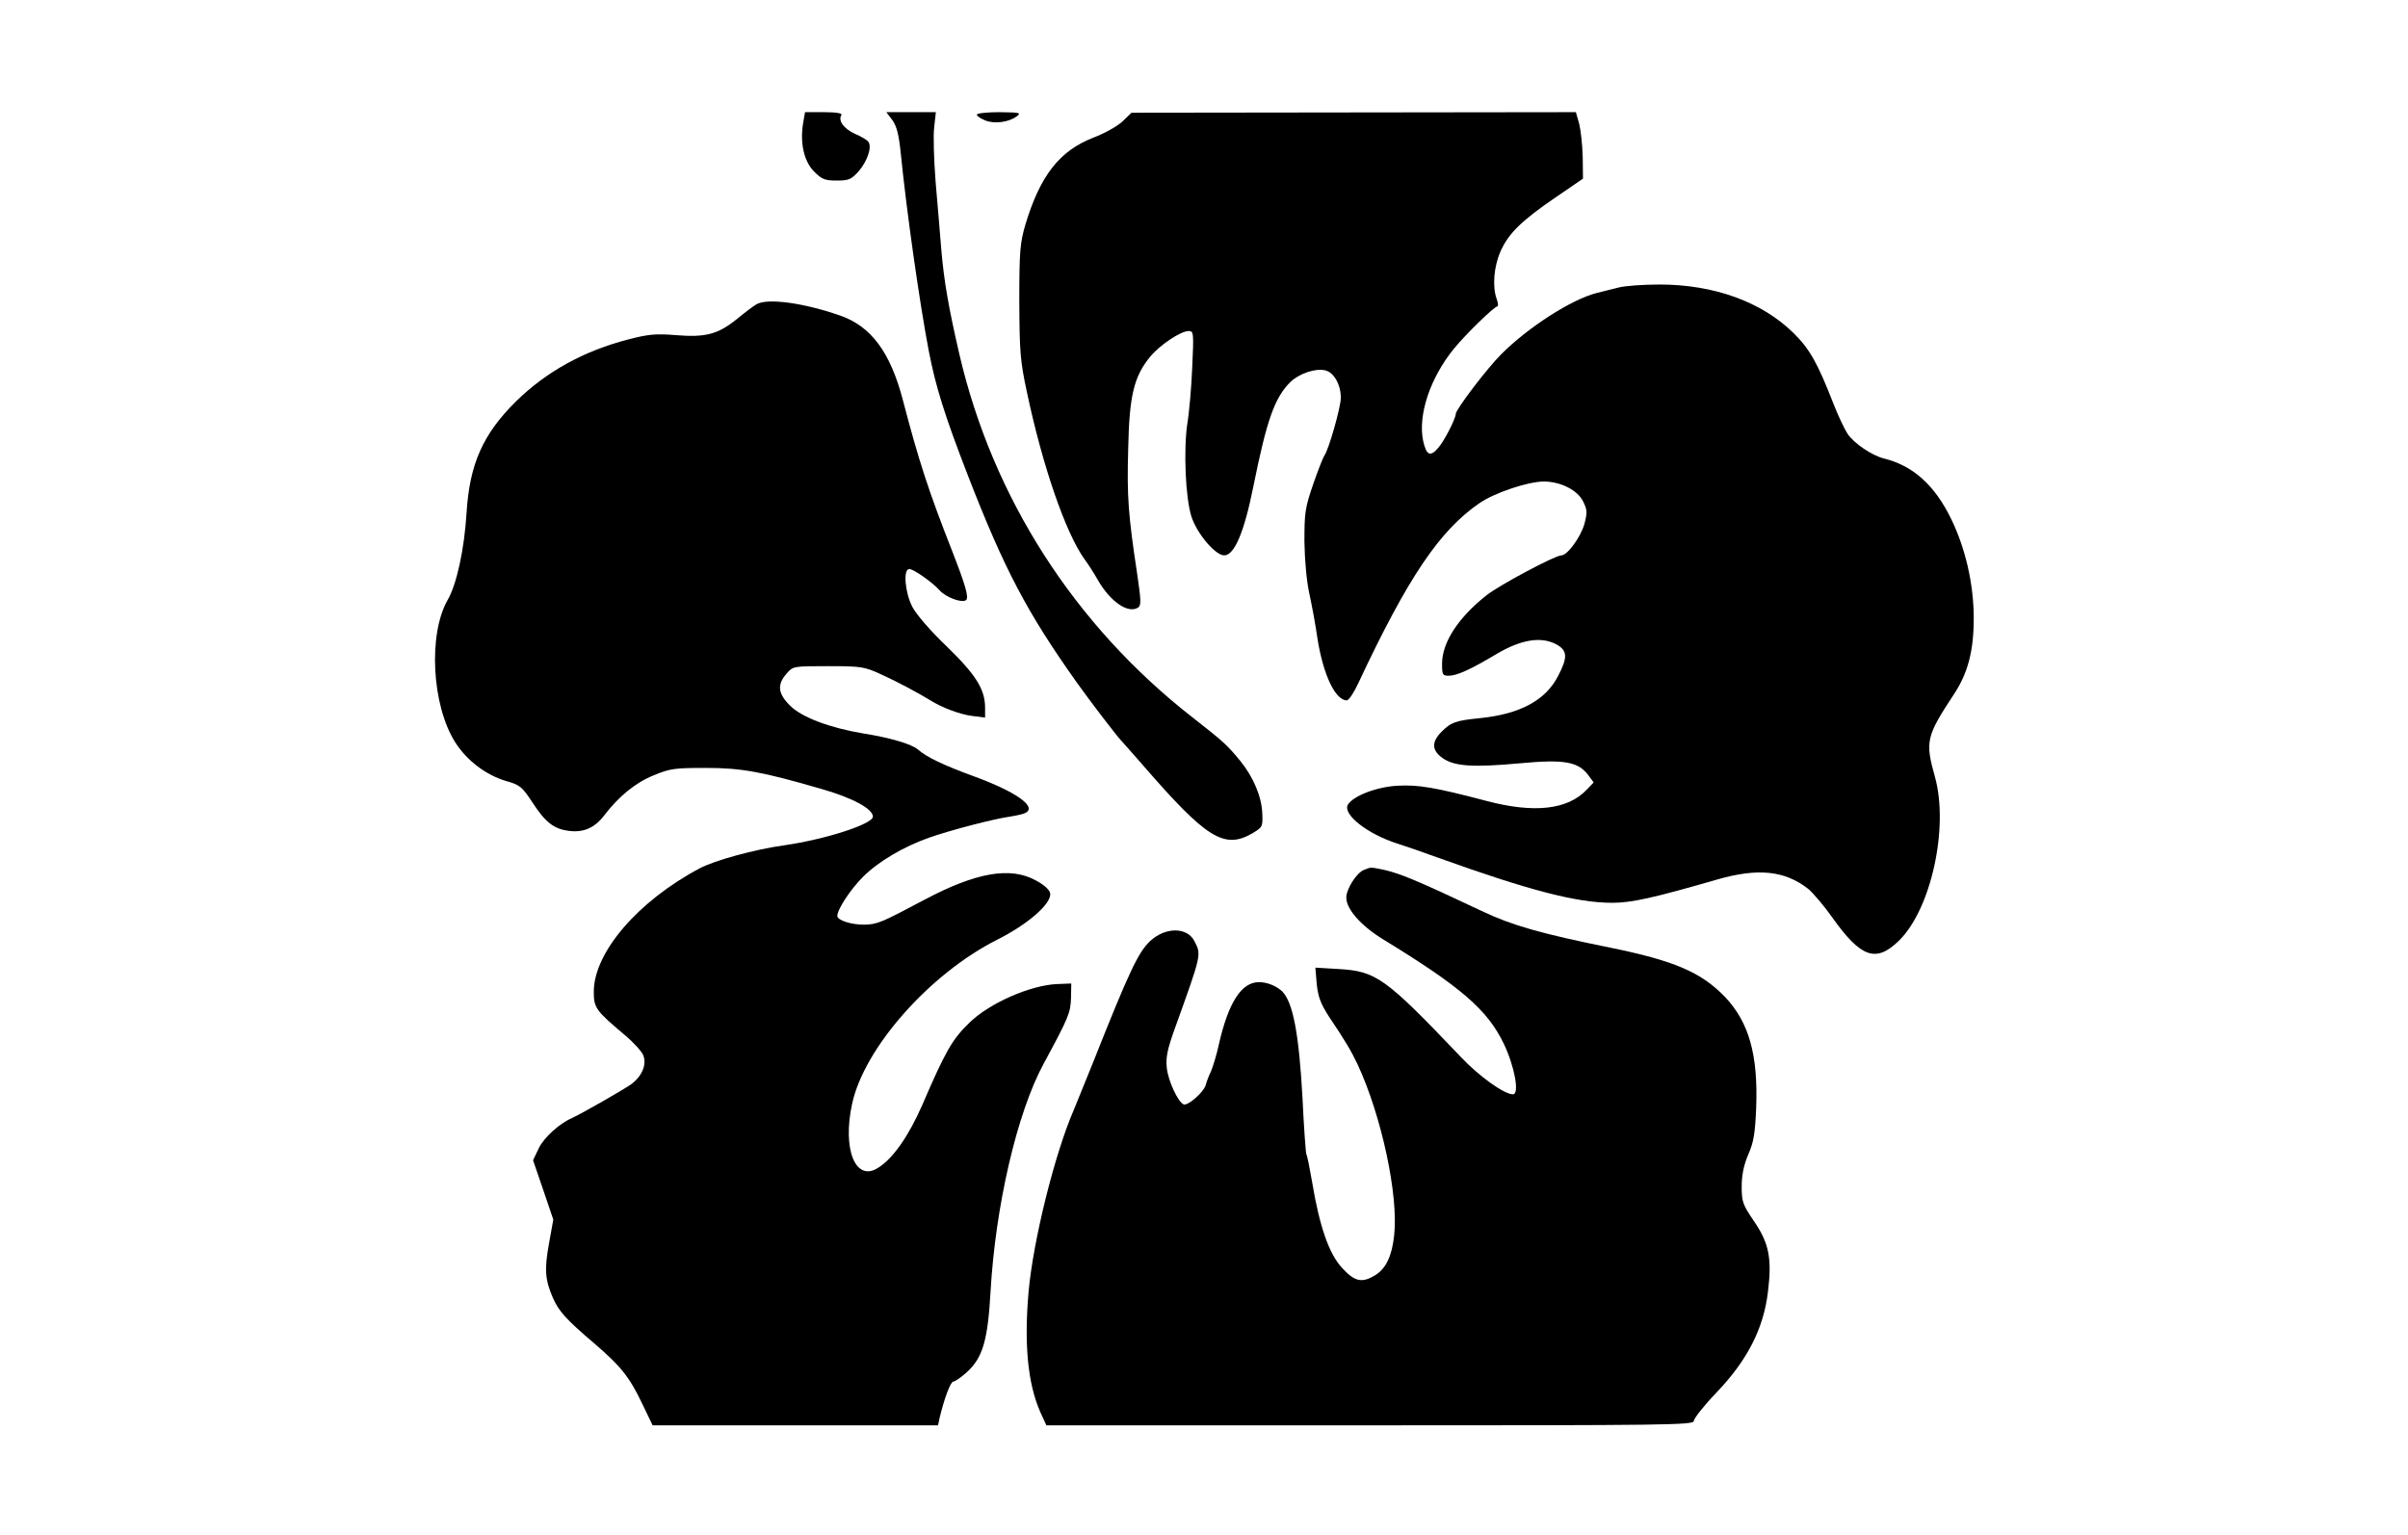 <?xml version="1.0" standalone="no"?>
<!DOCTYPE svg PUBLIC "-//W3C//DTD SVG 20010904//EN"
 "http://www.w3.org/TR/2001/REC-SVG-20010904/DTD/svg10.dtd">
<svg version="1.0" xmlns="http://www.w3.org/2000/svg"
 width="880pt" height="561pt" viewBox="0 0 880 561"
 preserveAspectRatio="xMidYMid meet">
<g transform="translate(0,561) scale(0.1,-0.1)"
fill="#000000" stroke="none">
<path d="M2935 5160 c-12 -72 3 -140 40 -177 29 -29 40 -33 83 -33 44 0 53 4
80 34 31 36 49 87 36 107 -3 6 -26 20 -50 30 -41 19 -62 48 -49 69 4 6 -19 10
-64 10 l-69 0 -7 -40z"/>
<path d="M3261 5171 c16 -22 24 -53 31 -123 21 -210 68 -541 102 -720 25 -130
58 -236 142 -453 134 -346 218 -505 400 -761 44 -62 146 -196 164 -214 8 -9
42 -47 75 -85 233 -269 298 -310 400 -252 39 23 40 25 38 73 -2 62 -33 134
-80 192 -49 60 -63 72 -178 162 -428 335 -727 800 -849 1325 -39 169 -56 265
-66 382 -5 60 -14 172 -21 250 -6 79 -9 168 -5 198 l6 55 -90 0 -91 0 22 -29z"/>
<path d="M3570 5191 c0 -5 13 -14 30 -21 34 -14 87 -7 116 15 17 13 11 14 -63
15 -46 0 -83 -4 -83 -9z"/>
<path d="M4102 5166 c-18 -17 -66 -44 -106 -59 -124 -48 -195 -139 -249 -319
-19 -65 -22 -96 -22 -278 1 -185 3 -218 28 -334 57 -270 142 -516 211 -611 12
-16 34 -50 48 -75 46 -80 111 -124 147 -101 12 8 11 26 -3 122 -33 217 -38
285 -33 459 4 195 21 264 81 337 35 42 111 93 140 93 18 0 19 -6 13 -132 -3
-73 -11 -166 -18 -207 -14 -95 -7 -270 15 -339 20 -62 87 -142 120 -142 37 0
73 85 106 250 50 248 78 325 135 383 33 32 93 52 129 43 31 -8 56 -52 56 -100
0 -35 -45 -192 -60 -211 -4 -5 -23 -53 -41 -105 -30 -87 -32 -105 -32 -210 1
-67 8 -146 18 -190 9 -41 23 -116 30 -166 21 -131 65 -224 107 -224 7 0 26 28
42 63 181 386 297 558 443 658 55 38 178 79 236 79 62 -1 123 -32 143 -74 15
-30 15 -40 4 -82 -14 -48 -62 -114 -84 -114 -23 0 -229 -110 -275 -147 -103
-82 -161 -172 -161 -249 0 -40 2 -44 24 -44 30 0 79 22 176 80 90 53 162 64
217 35 41 -22 43 -47 8 -114 -45 -90 -139 -141 -286 -156 -90 -9 -106 -15
-141 -50 -37 -37 -36 -68 4 -96 42 -30 110 -35 283 -19 161 15 212 6 249 -43
l20 -27 -25 -26 c-69 -74 -193 -88 -369 -41 -186 49 -247 59 -322 55 -77 -4
-162 -37 -182 -69 -21 -35 71 -108 182 -143 26 -8 92 -31 147 -51 334 -120
507 -165 637 -165 71 0 151 18 383 85 149 43 247 33 333 -34 17 -14 58 -62 89
-106 104 -146 159 -165 242 -84 118 114 184 415 132 600 -36 129 -32 147 70
302 51 77 72 159 72 277 0 124 -30 256 -83 364 -60 123 -139 194 -245 220 -44
11 -109 55 -133 90 -11 17 -35 67 -52 111 -58 149 -87 200 -146 258 -116 114
-291 177 -489 177 -60 0 -128 -5 -150 -11 -22 -5 -58 -15 -80 -20 -91 -23
-249 -124 -349 -224 -52 -52 -166 -202 -166 -218 0 -17 -43 -101 -64 -124 -29
-34 -43 -28 -55 25 -20 94 25 230 112 337 44 54 147 154 159 155 4 0 3 12 -2
26 -17 45 -11 120 14 176 29 65 77 112 203 198 l98 67 -1 79 c-1 43 -7 98 -13
122 l-12 42 -812 -1 -812 -1 -33 -32z"/>
<path d="M2765 4498 c-11 -6 -44 -31 -73 -55 -69 -55 -113 -67 -223 -58 -72 6
-101 3 -170 -15 -165 -42 -303 -119 -412 -226 -122 -120 -171 -230 -182 -409
-8 -132 -36 -261 -69 -318 -72 -126 -58 -386 28 -521 43 -67 112 -119 186
-141 50 -14 58 -21 95 -77 48 -74 79 -98 133 -105 54 -7 94 10 129 55 54 71
115 121 182 148 60 25 77 27 191 27 130 0 206 -14 426 -78 111 -32 184 -72
184 -100 0 -27 -172 -83 -325 -105 -108 -15 -253 -55 -308 -84 -226 -120 -387
-308 -387 -451 0 -59 7 -69 114 -159 31 -26 62 -60 67 -74 13 -34 -5 -76 -44
-105 -28 -20 -182 -108 -217 -124 -46 -20 -102 -71 -121 -110 l-21 -44 37
-108 37 -109 -16 -89 c-17 -94 -14 -132 15 -198 21 -48 49 -79 149 -164 99
-85 130 -124 176 -220 l39 -81 521 0 522 0 6 28 c17 71 40 132 50 132 6 0 28
15 48 33 59 53 78 116 88 297 18 311 96 650 193 830 93 172 99 187 101 242 l1
53 -51 -2 c-99 -4 -248 -70 -321 -141 -64 -62 -88 -105 -173 -302 -50 -114
-108 -197 -163 -230 -81 -50 -129 70 -93 235 44 205 284 476 530 600 112 56
199 132 194 169 -2 13 -21 31 -53 48 -93 51 -218 29 -405 -70 -160 -85 -174
-91 -222 -92 -48 0 -98 16 -98 32 0 24 48 97 94 143 56 56 148 110 241 143 77
27 237 69 296 77 25 4 52 10 59 15 38 23 -40 77 -190 132 -112 41 -173 70
-205 98 -23 20 -100 43 -200 59 -121 20 -225 59 -267 101 -45 44 -49 77 -14
117 24 28 24 28 153 28 121 0 132 -2 193 -30 58 -26 136 -68 180 -95 43 -27
110 -52 153 -57 l47 -6 0 36 c0 67 -33 120 -140 224 -60 57 -112 118 -126 145
-27 53 -34 138 -11 138 16 0 84 -48 111 -78 23 -26 84 -48 97 -35 10 10 -3 55
-51 178 -87 221 -123 333 -180 551 -46 177 -117 272 -231 311 -132 46 -264 64
-304 41z"/>
<path d="M4984 2430 c-27 -11 -64 -70 -64 -101 0 -42 53 -102 132 -151 288
-176 384 -259 444 -384 39 -82 58 -184 33 -184 -32 0 -124 66 -191 137 -276
290 -309 313 -447 321 l-84 5 5 -60 c5 -47 14 -71 44 -118 62 -92 82 -127 105
-175 88 -189 150 -479 134 -625 -8 -76 -30 -122 -69 -146 -49 -30 -75 -24
-121 26 -48 51 -83 152 -110 315 -9 52 -18 97 -21 101 -2 4 -9 96 -14 205 -13
237 -35 350 -74 390 -21 20 -55 34 -85 34 -64 0 -112 -74 -147 -229 -8 -37
-21 -79 -28 -96 -8 -16 -17 -40 -20 -52 -8 -26 -64 -75 -80 -70 -20 7 -57 85
-62 134 -4 38 2 68 31 148 96 267 96 265 70 315 -27 52 -106 52 -162 0 -43
-41 -75 -107 -209 -445 -31 -77 -62 -153 -69 -170 -70 -160 -149 -478 -166
-666 -17 -193 -3 -337 43 -441 l22 -48 1183 0 c1084 0 1183 1 1183 16 0 9 37
56 83 104 113 118 172 234 188 368 15 123 4 179 -53 261 -39 58 -43 68 -43
124 0 43 8 79 24 117 20 45 25 77 29 172 7 192 -26 311 -114 404 -87 90 -184
132 -419 180 -253 51 -361 82 -470 134 -233 110 -295 136 -355 150 -53 11 -49
11 -76 0z"/>
</g>
</svg>
